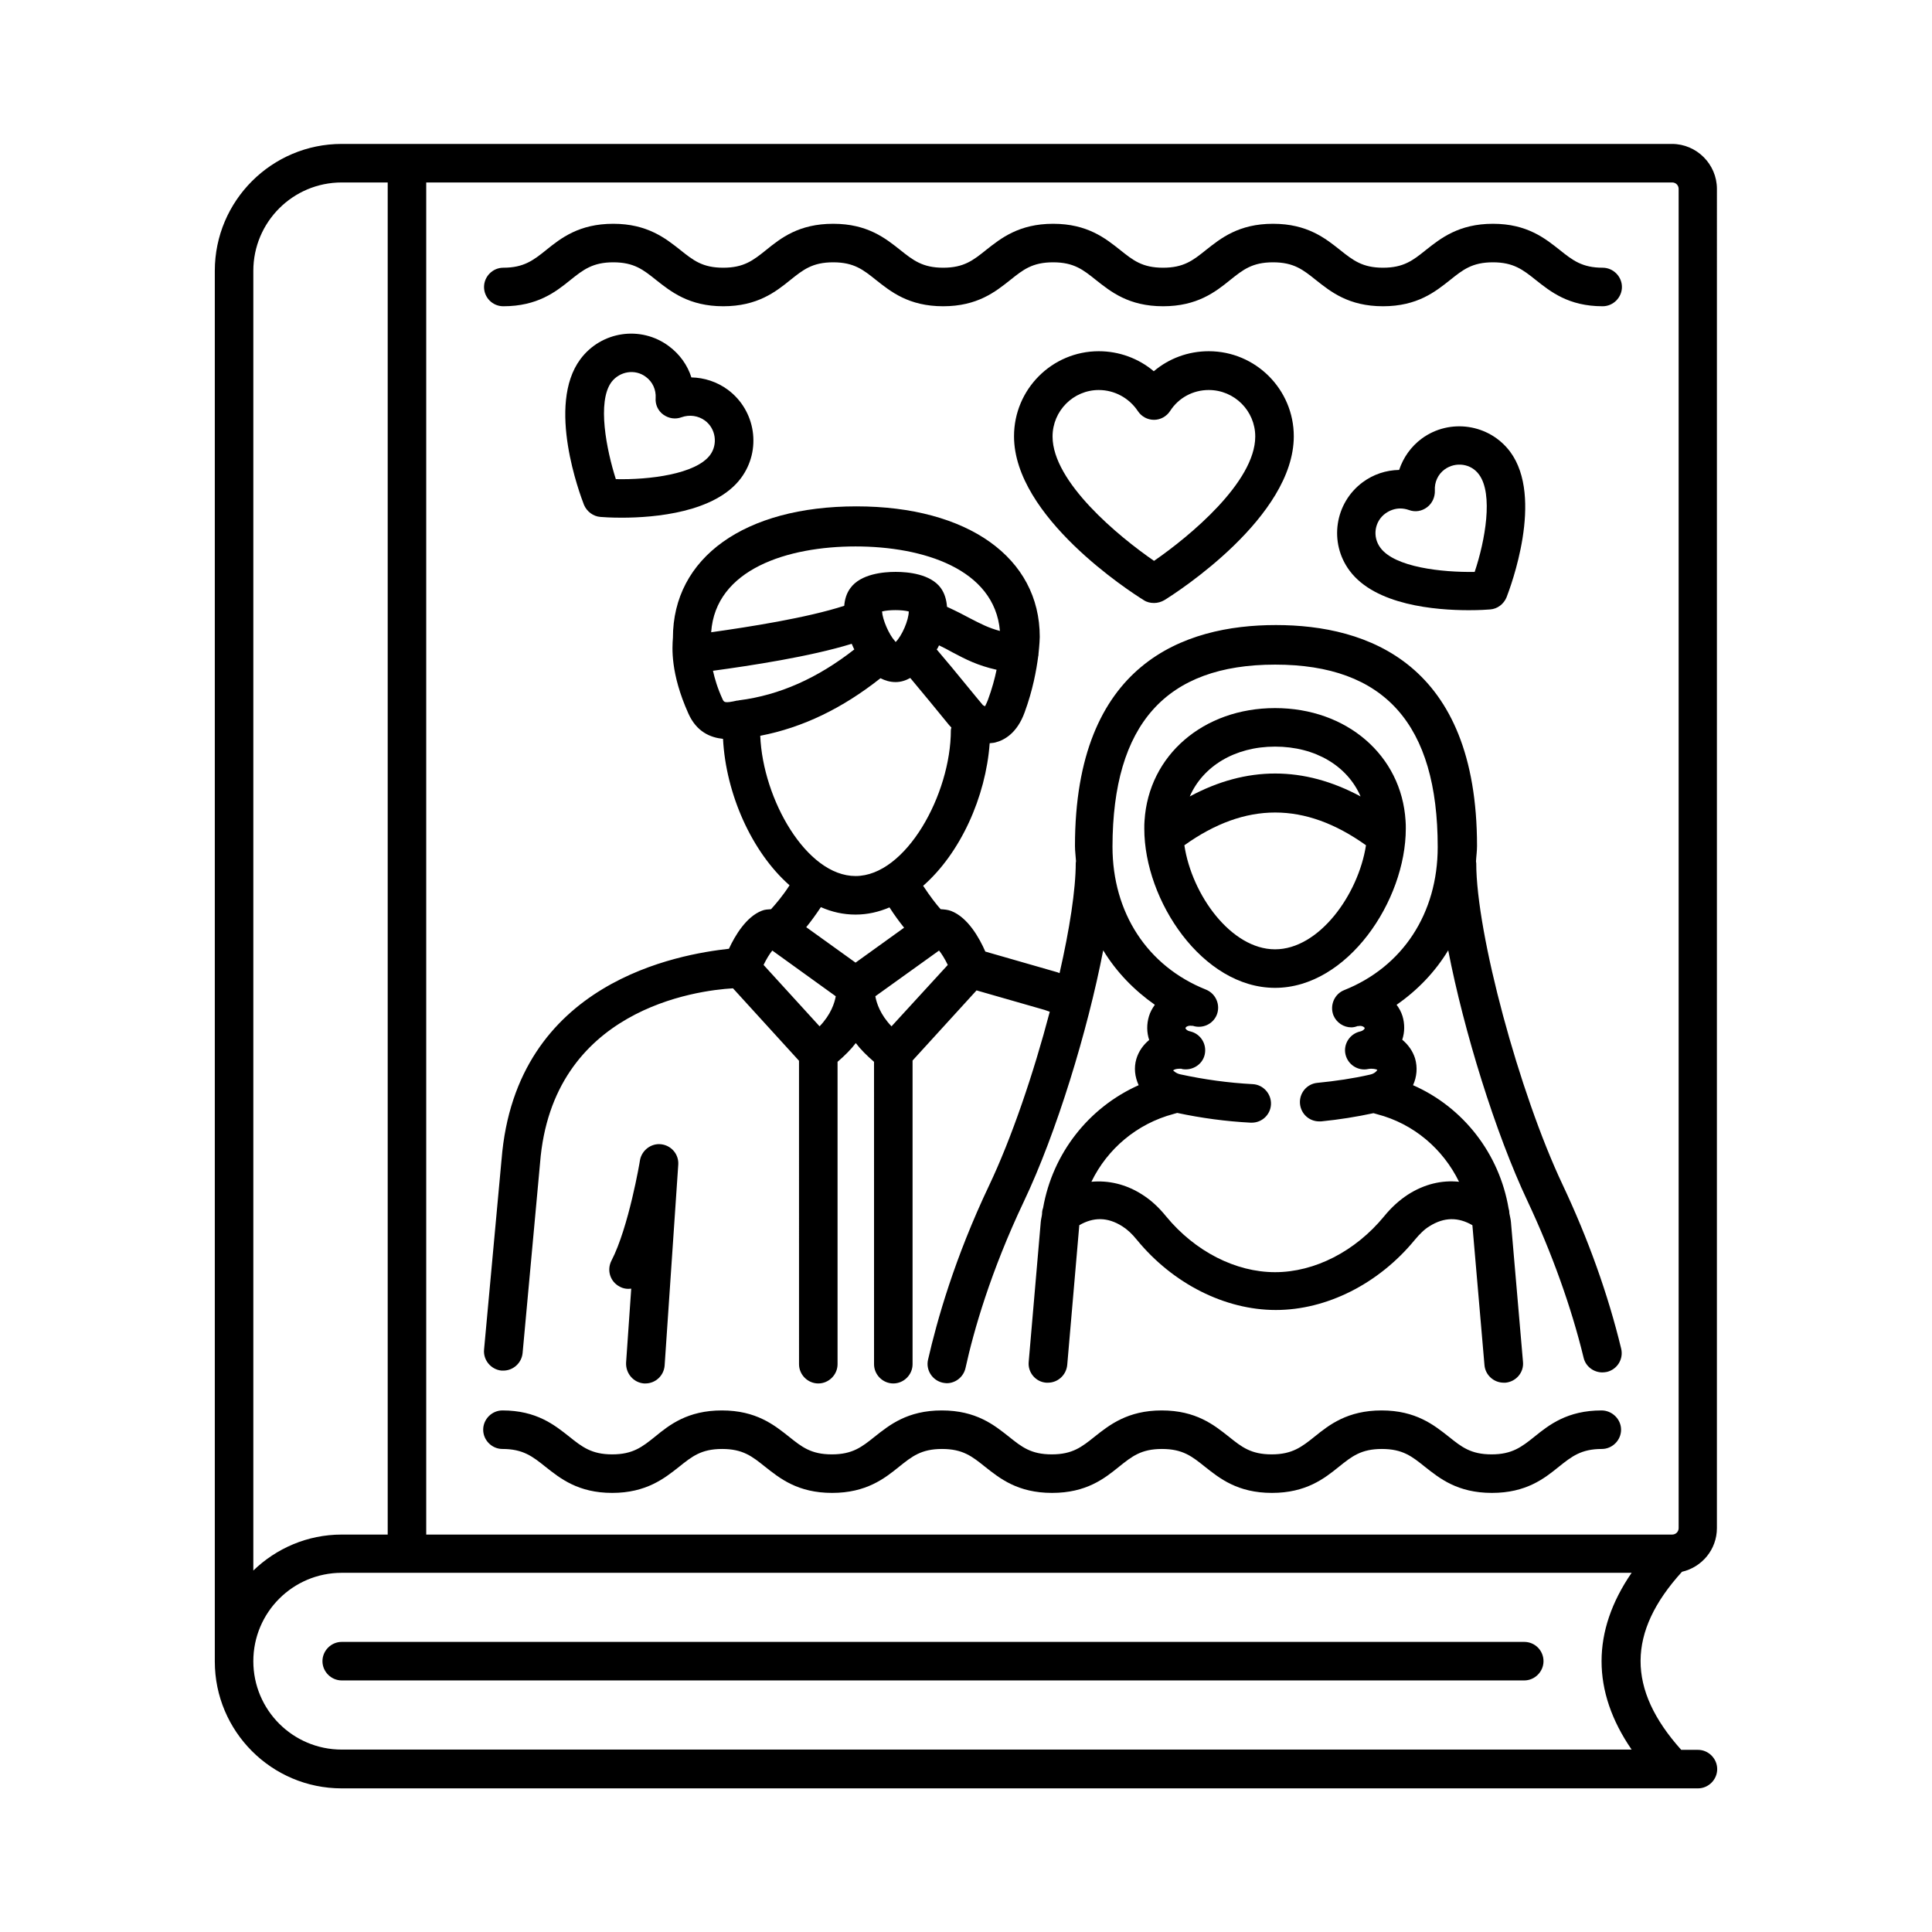 <?xml version="1.0" encoding="UTF-8"?>
<!-- Uploaded to: SVG Repo, www.svgrepo.com, Generator: SVG Repo Mixer Tools -->
<svg fill="#000000" width="800px" height="800px" version="1.1" viewBox="144 144 512 512" xmlns="http://www.w3.org/2000/svg">
 <g>
  <path d="m589.74 560.54c5.309-1.227 9.258-5.922 9.258-11.574l0.004-354.91c0-6.535-5.379-11.914-11.914-11.914h-352.53c-18.52 0-33.633 15.043-33.633 33.633v368.53c0 18.52 15.047 33.633 33.633 33.633h359.41c2.793 0 5.106-2.316 5.106-5.106 0-2.793-2.316-5.106-5.106-5.106h-4.426c-14.434-16.074-14.363-31.188 0.203-47.188zm-0.883-366.48v354.91c0 0.953-0.75 1.703-1.703 1.703h-330.2v-358.32h330.2c0.953 0 1.703 0.75 1.703 1.703zm-354.3-1.703h12.188v358.32h-12.188c-9.121 0-17.359 3.676-23.422 9.531v-344.43c0-12.938 10.484-23.422 23.422-23.422zm341.84 415.3h-341.84c-12.938 0-23.422-10.484-23.422-23.422s10.484-23.422 23.422-23.422h341.84c-10.621 15.461-10.621 31.391 0 46.844z"/>
  <path d="m547.94 579.12h-313.38c-2.793 0-5.106 2.316-5.106 5.106 0 2.793 2.316 5.106 5.106 5.106h313.38c2.793 0 5.106-2.316 5.106-5.106 0-2.793-2.246-5.106-5.106-5.106z"/>
  <path d="m277.38 225.16c9.055 0 13.891-3.812 17.77-6.945 3.402-2.723 5.922-4.699 11.371-4.699 5.516 0 7.965 1.973 11.371 4.699 3.879 3.062 8.715 6.945 17.77 6.945 9.055 0 13.891-3.812 17.77-6.945 3.402-2.723 5.856-4.699 11.371-4.699 5.516 0 7.965 1.973 11.371 4.699 3.879 3.062 8.645 6.945 17.77 6.945 9.121 0 13.891-3.879 17.77-6.945 3.402-2.723 5.856-4.699 11.371-4.699 5.516 0 7.965 1.973 11.371 4.699 3.879 3.062 8.645 6.945 17.77 6.945 9.055 0 13.891-3.812 17.77-6.945 3.402-2.723 5.856-4.699 11.371-4.699 5.516 0 7.965 1.973 11.371 4.699 3.879 3.062 8.645 6.945 17.77 6.945 9.121 0 13.891-3.879 17.77-6.945 3.402-2.723 5.856-4.699 11.371-4.699 5.445 0 7.965 1.973 11.371 4.699 3.879 3.062 8.645 6.945 17.703 6.945 2.793 0 5.106-2.316 5.106-5.106 0-2.793-2.316-5.106-5.106-5.106-5.445 0-7.965-1.973-11.371-4.699-3.879-3.062-8.645-6.945-17.703-6.945-9.055 0-13.891 3.879-17.77 6.945-3.402 2.723-5.856 4.699-11.371 4.699-5.445 0-7.965-1.973-11.371-4.699-3.879-3.062-8.645-6.945-17.77-6.945-9.121 0-13.891 3.879-17.77 6.945-3.402 2.723-5.856 4.699-11.371 4.699-5.516 0-7.965-1.973-11.371-4.699-3.879-3.062-8.645-6.945-17.77-6.945-9.055 0-13.891 3.879-17.77 6.945-3.402 2.723-5.856 4.699-11.371 4.699-5.445 0-7.965-1.973-11.371-4.699-3.879-3.062-8.645-6.945-17.77-6.945-9.121 0-13.891 3.812-17.77 6.945-3.402 2.723-5.856 4.699-11.371 4.699-5.516 0-7.965-1.973-11.371-4.699-3.879-3.062-8.715-6.945-17.77-6.945-9.055 0-13.891 3.812-17.77 6.945-3.402 2.723-5.922 4.699-11.371 4.699-2.793 0-5.106 2.316-5.106 5.106 0 2.789 2.246 5.106 5.106 5.106z"/>
  <path d="m568.43 517.78c-9.055 0-13.891 3.812-17.77 6.945-3.402 2.723-5.922 4.699-11.371 4.699-5.516 0-7.965-1.973-11.371-4.699-3.879-3.062-8.715-6.945-17.77-6.945-9.055 0-13.891 3.812-17.77 6.945-3.402 2.723-5.922 4.699-11.371 4.699-5.516 0-7.965-1.973-11.371-4.699-3.879-3.062-8.645-6.945-17.77-6.945-9.055 0-13.891 3.879-17.77 6.945-3.402 2.723-5.856 4.699-11.371 4.699s-7.965-1.973-11.371-4.699c-3.879-3.062-8.645-6.945-17.77-6.945-9.121 0-13.891 3.879-17.77 6.945-3.402 2.723-5.856 4.699-11.371 4.699s-7.965-1.973-11.371-4.699c-3.879-3.062-8.645-6.945-17.77-6.945-9.055 0-13.891 3.812-17.703 6.945-3.402 2.723-5.856 4.699-11.371 4.699-5.445 0-7.965-1.973-11.371-4.699-3.879-3.062-8.645-6.945-17.703-6.945-2.793 0-5.106 2.316-5.106 5.106 0 2.793 2.316 5.106 5.106 5.106 5.445 0 7.965 1.973 11.371 4.699 3.879 3.062 8.645 6.945 17.703 6.945 9.055 0 13.891-3.879 17.77-6.945 3.402-2.723 5.856-4.699 11.371-4.699s7.965 1.973 11.371 4.699c3.879 3.062 8.645 6.945 17.77 6.945 9.055 0 13.891-3.812 17.77-6.945 3.402-2.723 5.856-4.699 11.371-4.699s7.965 1.973 11.371 4.699c3.879 3.062 8.645 6.945 17.77 6.945 9.121 0 13.891-3.812 17.77-6.945 3.402-2.723 5.856-4.699 11.371-4.699s7.965 1.973 11.371 4.699c3.879 3.062 8.645 6.945 17.77 6.945 9.055 0 13.891-3.812 17.77-6.945 3.402-2.723 5.856-4.699 11.371-4.699s7.965 1.973 11.371 4.699c3.879 3.062 8.645 6.945 17.77 6.945 9.121 0 13.891-3.812 17.77-6.945 3.402-2.723 5.922-4.699 11.371-4.699 2.793 0 5.106-2.316 5.106-5.106 0.004-2.789-2.379-5.106-5.172-5.106z"/>
  <path d="m314.69 510.63h0.34c2.656 0 4.902-2.043 5.106-4.766l3.609-53.172c0.203-2.723-1.77-5.106-4.492-5.445-2.656-0.34-5.176 1.566-5.652 4.223 0 0.203-2.996 17.836-7.559 26.621-1.293 2.519-0.34 5.582 2.18 6.875 0.953 0.543 2.043 0.68 3.062 0.543l-1.363 19.609c-0.133 2.856 1.977 5.309 4.769 5.512z"/>
  <path d="m276.91 451.33-4.629 50.312c-0.273 2.793 1.84 5.309 4.629 5.582h0.477c2.586 0 4.832-1.973 5.106-4.629l4.629-50.383c3.199-40.781 41.461-45.75 51.129-46.297l17.496 19.199 0.004 80.41c0 2.793 2.316 5.106 5.106 5.106 2.793 0 5.106-2.316 5.106-5.106v-80.133c1.906-1.633 3.609-3.336 4.832-4.969 1.227 1.633 2.926 3.336 4.832 4.969l0.004 80.133c0 2.793 2.316 5.106 5.106 5.106 2.793 0 5.106-2.316 5.106-5.106v-80.473l16.953-18.586 18.043 5.176c0.477 0.137 0.887 0.34 1.363 0.477-4.289 16.34-10.145 33.566-16.066 46.023-9.191 19.336-13.82 35.812-16.203 46.227-0.613 2.723 1.156 5.445 3.879 6.059 0.41 0.066 0.75 0.137 1.09 0.137 2.316 0 4.426-1.633 4.969-4.016 2.18-9.941 6.672-25.598 15.453-44.117 8.645-18.18 16.883-45.137 21.039-66.586 3.473 5.719 8.168 10.555 13.684 14.434-0.68 0.953-1.227 1.906-1.566 3.062-0.613 2.043-0.613 4.223 0.066 6.262-1.566 1.293-2.793 2.996-3.402 5.039-0.68 2.316-0.41 4.699 0.613 6.945-13.277 5.922-22.809 18.109-25.328 32.543-0.203 0.543-0.273 1.02-0.273 1.566-0.066 0.68-0.273 1.363-0.34 2.109l-3.199 37.105c-0.273 2.793 1.84 5.309 4.629 5.516h0.477c2.586 0 4.832-1.973 5.106-4.699l3.199-37.035c3.746-2.18 7.488-2.18 11.371 0.273 1.293 0.816 2.586 1.973 3.949 3.676 9.531 11.574 23.285 18.52 36.766 18.52s27.234-6.945 36.766-18.52c1.363-1.633 2.586-2.859 3.949-3.676 3.879-2.449 7.625-2.449 11.371-0.273l3.199 37.035c0.203 2.656 2.449 4.699 5.106 4.699h0.477c2.793-0.273 4.902-2.723 4.629-5.516l-3.199-37.105c-0.066-0.75-0.273-1.496-0.41-2.246 0-0.477-0.066-0.887-0.203-1.293-2.449-14.5-11.984-26.824-25.328-32.68 1.02-2.246 1.227-4.699 0.543-7.082-0.613-1.973-1.84-3.676-3.402-4.969 0.68-2.043 0.68-4.223 0.066-6.262-0.34-1.09-0.887-2.109-1.566-2.996 5.582-3.879 10.211-8.715 13.684-14.434 4.152 21.379 12.461 48.34 21.039 66.516 6.398 13.617 11.574 27.98 14.844 41.461 0.543 2.316 2.656 3.879 4.969 3.879 0.41 0 0.816-0.066 1.227-0.137 2.723-0.68 4.426-3.402 3.746-6.195-3.473-14.367-8.715-29.004-15.523-43.438-11.508-24.375-22.875-66.516-22.875-85.172 0-0.137-0.066-0.34-0.066-0.477 0.066-1.363 0.273-2.656 0.273-4.086 0-48.406-29.004-58.551-53.309-58.551s-53.242 10.145-53.242 58.551c0 1.363 0.203 2.656 0.273 4.016 0 0.203-0.066 0.34-0.066 0.477 0 7.082-1.633 17.566-4.289 29.207-0.34-0.137-0.613-0.273-0.953-0.34l-18.723-5.379c-1.566-3.609-4.629-9.055-9.055-10.758-0.887-0.34-1.84-0.41-2.793-0.477-1.156-1.293-2.793-3.402-4.629-6.195 9.871-8.645 16.613-23.555 17.633-37.785 0.477-0.066 1.02-0.066 1.496-0.203 2.449-0.613 5.785-2.519 7.762-7.965 2.18-5.922 3.133-11.234 3.609-14.91 0-0.066 0.066-0.137 0.066-0.273v-0.273c0.273-2.519 0.34-4.152 0.34-4.562 0-20.969-19.062-34.586-48.609-34.586-29.547 0-48.609 13.547-48.609 34.859-0.203 2.586-0.68 9.395 4.086 20.016 2.18 4.902 5.856 6.398 9.191 6.738 0.75 14.5 7.559 29.957 17.633 38.809-1.84 2.859-3.676 4.969-4.902 6.332-0.816 0.066-1.633 0.066-2.449 0.41-4.086 1.566-7.082 6.535-8.715 10.078-12.875 1.434-56.516 8.516-60.258 55.898zm205-131.2c29.004 0 43.098 15.797 43.098 48.34 0 17.566-9.258 31.727-24.781 37.922-2.586 1.02-3.879 4.016-2.859 6.672 0.816 1.973 2.723 3.199 4.766 3.199 0.543 0 1.09-0.137 1.633-0.34h0.273c0.75-0.203 1.496 0.203 1.633 0.543 0 0.137-0.34 0.68-1.227 0.887-2.723 0.613-4.492 3.336-3.879 6.059 0.613 2.723 3.336 4.492 6.059 3.879 0.34-0.066 0.609-0.066 0.883-0.066 0.887 0 1.43 0.273 1.496 0.273-0.066 0.203-0.613 1.02-1.973 1.293-4.426 1.02-9.121 1.703-13.957 2.18-2.793 0.273-4.832 2.793-4.562 5.582 0.273 2.656 2.449 4.629 5.106 4.629h0.477c4.832-0.477 9.465-1.227 13.891-2.18l0.953 0.273c9.734 2.519 17.496 9.258 21.719 17.906-4.562-0.477-9.191 0.613-13.547 3.402-2.18 1.43-4.289 3.269-6.332 5.785-7.625 9.258-18.383 14.773-28.867 14.773s-21.242-5.516-28.867-14.773c-2.043-2.519-4.086-4.356-6.332-5.785-4.356-2.793-8.988-3.812-13.48-3.402 4.223-8.715 12.051-15.387 21.785-17.973l0.953-0.273c6.398 1.363 12.938 2.246 19.473 2.586h0.273c2.723 0 4.969-2.109 5.106-4.832 0.137-2.793-2.043-5.242-4.832-5.379-6.469-0.34-12.867-1.227-19.133-2.586-1.363-0.273-1.906-1.09-1.973-1.02 0.066-0.137 0.613-0.543 2.18-0.477 0.066 0 0.066 0 0.137 0.066 2.656 0.543 5.445-1.09 6.059-3.812 0.613-2.723-1.02-5.445-3.746-6.129-0.066 0-0.137-0.066-0.273-0.066-0.816-0.203-1.09-0.75-1.09-0.816 0.137-0.477 0.953-0.75 1.703-0.613h0.273c2.519 0.816 5.309-0.41 6.332-2.926 1.02-2.586-0.203-5.582-2.859-6.672-15.523-6.195-24.781-20.355-24.781-37.922 0.066-32.41 14.156-48.207 43.094-48.207zm-133.24 75.777 16.816 12.117c-0.34 1.84-1.293 4.832-4.289 7.965l-14.844-16.273c0.75-1.562 1.637-2.992 2.316-3.809zm31.59 20.082c-2.996-3.133-3.949-6.129-4.289-7.965l16.883-12.117c0.68 0.816 1.566 2.246 2.316 3.812zm25.531-86.461c-0.41 1.09-0.816 1.633-0.68 1.633-0.137 0-0.34-0.137-0.613-0.273-0.34-0.41-0.953-1.156-1.703-2.043-5.379-6.606-8.578-10.418-10.555-12.73 0.066-0.137 0.137-0.203 0.203-0.273 0.137-0.273 0.273-0.543 0.41-0.816 1.293 0.613 2.449 1.227 3.539 1.84 3.609 1.906 6.606 3.473 11.711 4.629-0.473 2.312-1.223 5.106-2.312 8.035zm-65.973 0.066c-0.066 0-0.137 0.066-0.273 0.066h-0.203c-3.336 0.75-3.473 0.477-3.879-0.41-1.363-2.996-2.043-5.379-2.519-7.488 10.008-1.363 25.734-3.746 36.766-7.148 0.203 0.41 0.34 0.816 0.543 1.227 0.066 0.066 0.137 0.203 0.137 0.273-9.668 7.559-19.742 12.117-30.57 13.48zm41.531-15.453-0.066-0.066c0-0.066 0-0.066-0.066-0.137 0 0-0.066 0-0.066-0.066-1.566-1.703-3.269-5.652-3.402-7.828 1.77-0.477 5.309-0.477 7.082 0-0.008 2.309-1.848 6.531-3.481 8.098zm-10.621-25.328c17.836 0 36.832 5.922 38.262 22.398-3.062-0.816-5.106-1.906-7.898-3.336-1.633-0.887-3.609-1.906-6.129-3.062-0.137-1.84-0.613-3.539-1.633-4.969-2.723-3.746-8.715-4.289-11.984-4.289-3.269 0-9.258 0.543-11.984 4.289-1.02 1.363-1.496 2.996-1.633 4.699-9.871 3.199-25.121 5.582-35.266 7.012 1.16-16.75 20.293-22.742 38.266-22.742zm-25.258 50.176c11.301-2.18 21.785-7.285 31.863-15.25 1.227 0.613 2.519 1.02 4.016 1.02 1.363 0 2.656-0.41 3.879-1.09 3.062 3.676 7.691 9.258 9.602 11.641 0.477 0.613 0.887 1.09 1.293 1.496-0.066 0.273-0.137 0.477-0.137 0.68 0 17.02-11.914 38.672-25.258 38.672-13.004 0.004-24.578-20.352-25.258-37.168zm25.258 47.387c3.133 0 6.129-0.68 8.988-1.906 1.363 2.109 2.723 3.949 3.879 5.379l-12.867 9.258-13.07-9.395c1.227-1.496 2.519-3.269 3.879-5.309 2.93 1.293 5.992 1.973 9.191 1.973z"/>
  <path d="m481.9 405.79c19.199 0 34.652-23.078 34.652-42.211 0-0.68 0-1.363-0.066-2.109-1.09-17.293-15.59-29.82-34.586-29.82s-33.496 12.527-34.586 29.82c-0.066 0.68-0.066 1.363-0.066 2.109-0.004 19.133 15.453 42.211 34.652 42.211zm0-10.211c-11.641 0-22.059-14.434-24.031-27.574 16.203-11.574 31.93-11.574 48.133 0-2.043 13.141-12.461 27.574-24.102 27.574zm0-53.719c10.758 0 19.199 5.176 22.672 13.207-15.047-8.102-30.23-8.102-45.273 0 3.469-7.965 11.91-13.207 22.602-13.207z"/>
  <path d="m447.11 303.05c0.816 0.543 1.77 0.75 2.723 0.75 0.953 0 1.906-0.273 2.723-0.75 3.539-2.18 34.312-22.059 34.312-43.438 0-12.391-10.078-22.535-22.535-22.535-5.445 0-10.555 1.906-14.57 5.309-4.016-3.402-9.191-5.309-14.57-5.309-12.391 0-22.469 10.078-22.469 22.535 0.004 21.379 30.844 41.258 34.387 43.438zm-11.918-55.691c4.152 0 8.035 2.109 10.348 5.582 0.953 1.43 2.519 2.316 4.289 2.316 1.703 0 3.336-0.887 4.289-2.383 2.246-3.473 6.059-5.516 10.211-5.516 6.809 0 12.324 5.516 12.324 12.324 0 12.051-17.43 26.484-26.824 32.953-9.395-6.469-26.891-20.902-26.891-32.953 0-6.812 5.516-12.324 12.254-12.324z"/>
  <path d="m520.78 260.23c-2.859 2.109-4.902 5.039-5.992 8.305-3.473 0.066-6.809 1.156-9.668 3.269-7.422 5.516-8.988 16-3.473 23.422 6.809 9.191 22.875 10.484 31.59 10.484 2.859 0 4.969-0.137 5.652-0.203 1.973-0.137 3.609-1.43 4.356-3.199 1.02-2.656 10.008-26.414 0.953-38.602-5.512-7.359-15.996-8.926-23.418-3.477zm14.023 35.332c-8.715 0.137-21.172-1.227-24.984-6.398-2.18-2.926-1.566-7.012 1.363-9.121 1.156-0.816 2.519-1.293 3.879-1.293 0.75 0 1.566 0.137 2.316 0.41 1.633 0.613 3.402 0.34 4.832-0.75 1.363-1.02 2.109-2.723 2.043-4.426-0.137-2.18 0.816-4.289 2.586-5.582 2.926-2.109 7.012-1.566 9.121 1.363 3.816 5.168 1.637 17.492-1.156 25.797z"/>
  <path d="m303.12 280.99c0.68 0.066 2.793 0.203 5.652 0.203 8.715 0 24.781-1.363 31.59-10.484 5.516-7.422 3.949-17.906-3.473-23.422-2.859-2.109-6.262-3.199-9.668-3.269-1.02-3.269-3.133-6.195-5.992-8.305-7.422-5.516-17.906-3.949-23.422 3.473-9.055 12.188-0.066 35.949 0.953 38.602 0.75 1.773 2.453 3.066 4.359 3.203zm2.926-35.746c2.18-2.859 6.262-3.539 9.121-1.363 1.77 1.293 2.723 3.402 2.586 5.582-0.137 1.703 0.613 3.402 2.043 4.426 1.43 1.02 3.199 1.293 4.832 0.68 2.109-0.75 4.426-0.41 6.195 0.887 2.859 2.109 3.473 6.262 1.363 9.121-3.812 5.106-16.203 6.606-24.984 6.398-2.449-7.688-5.035-20.488-1.156-25.73z"/>
 </g>
</svg>
